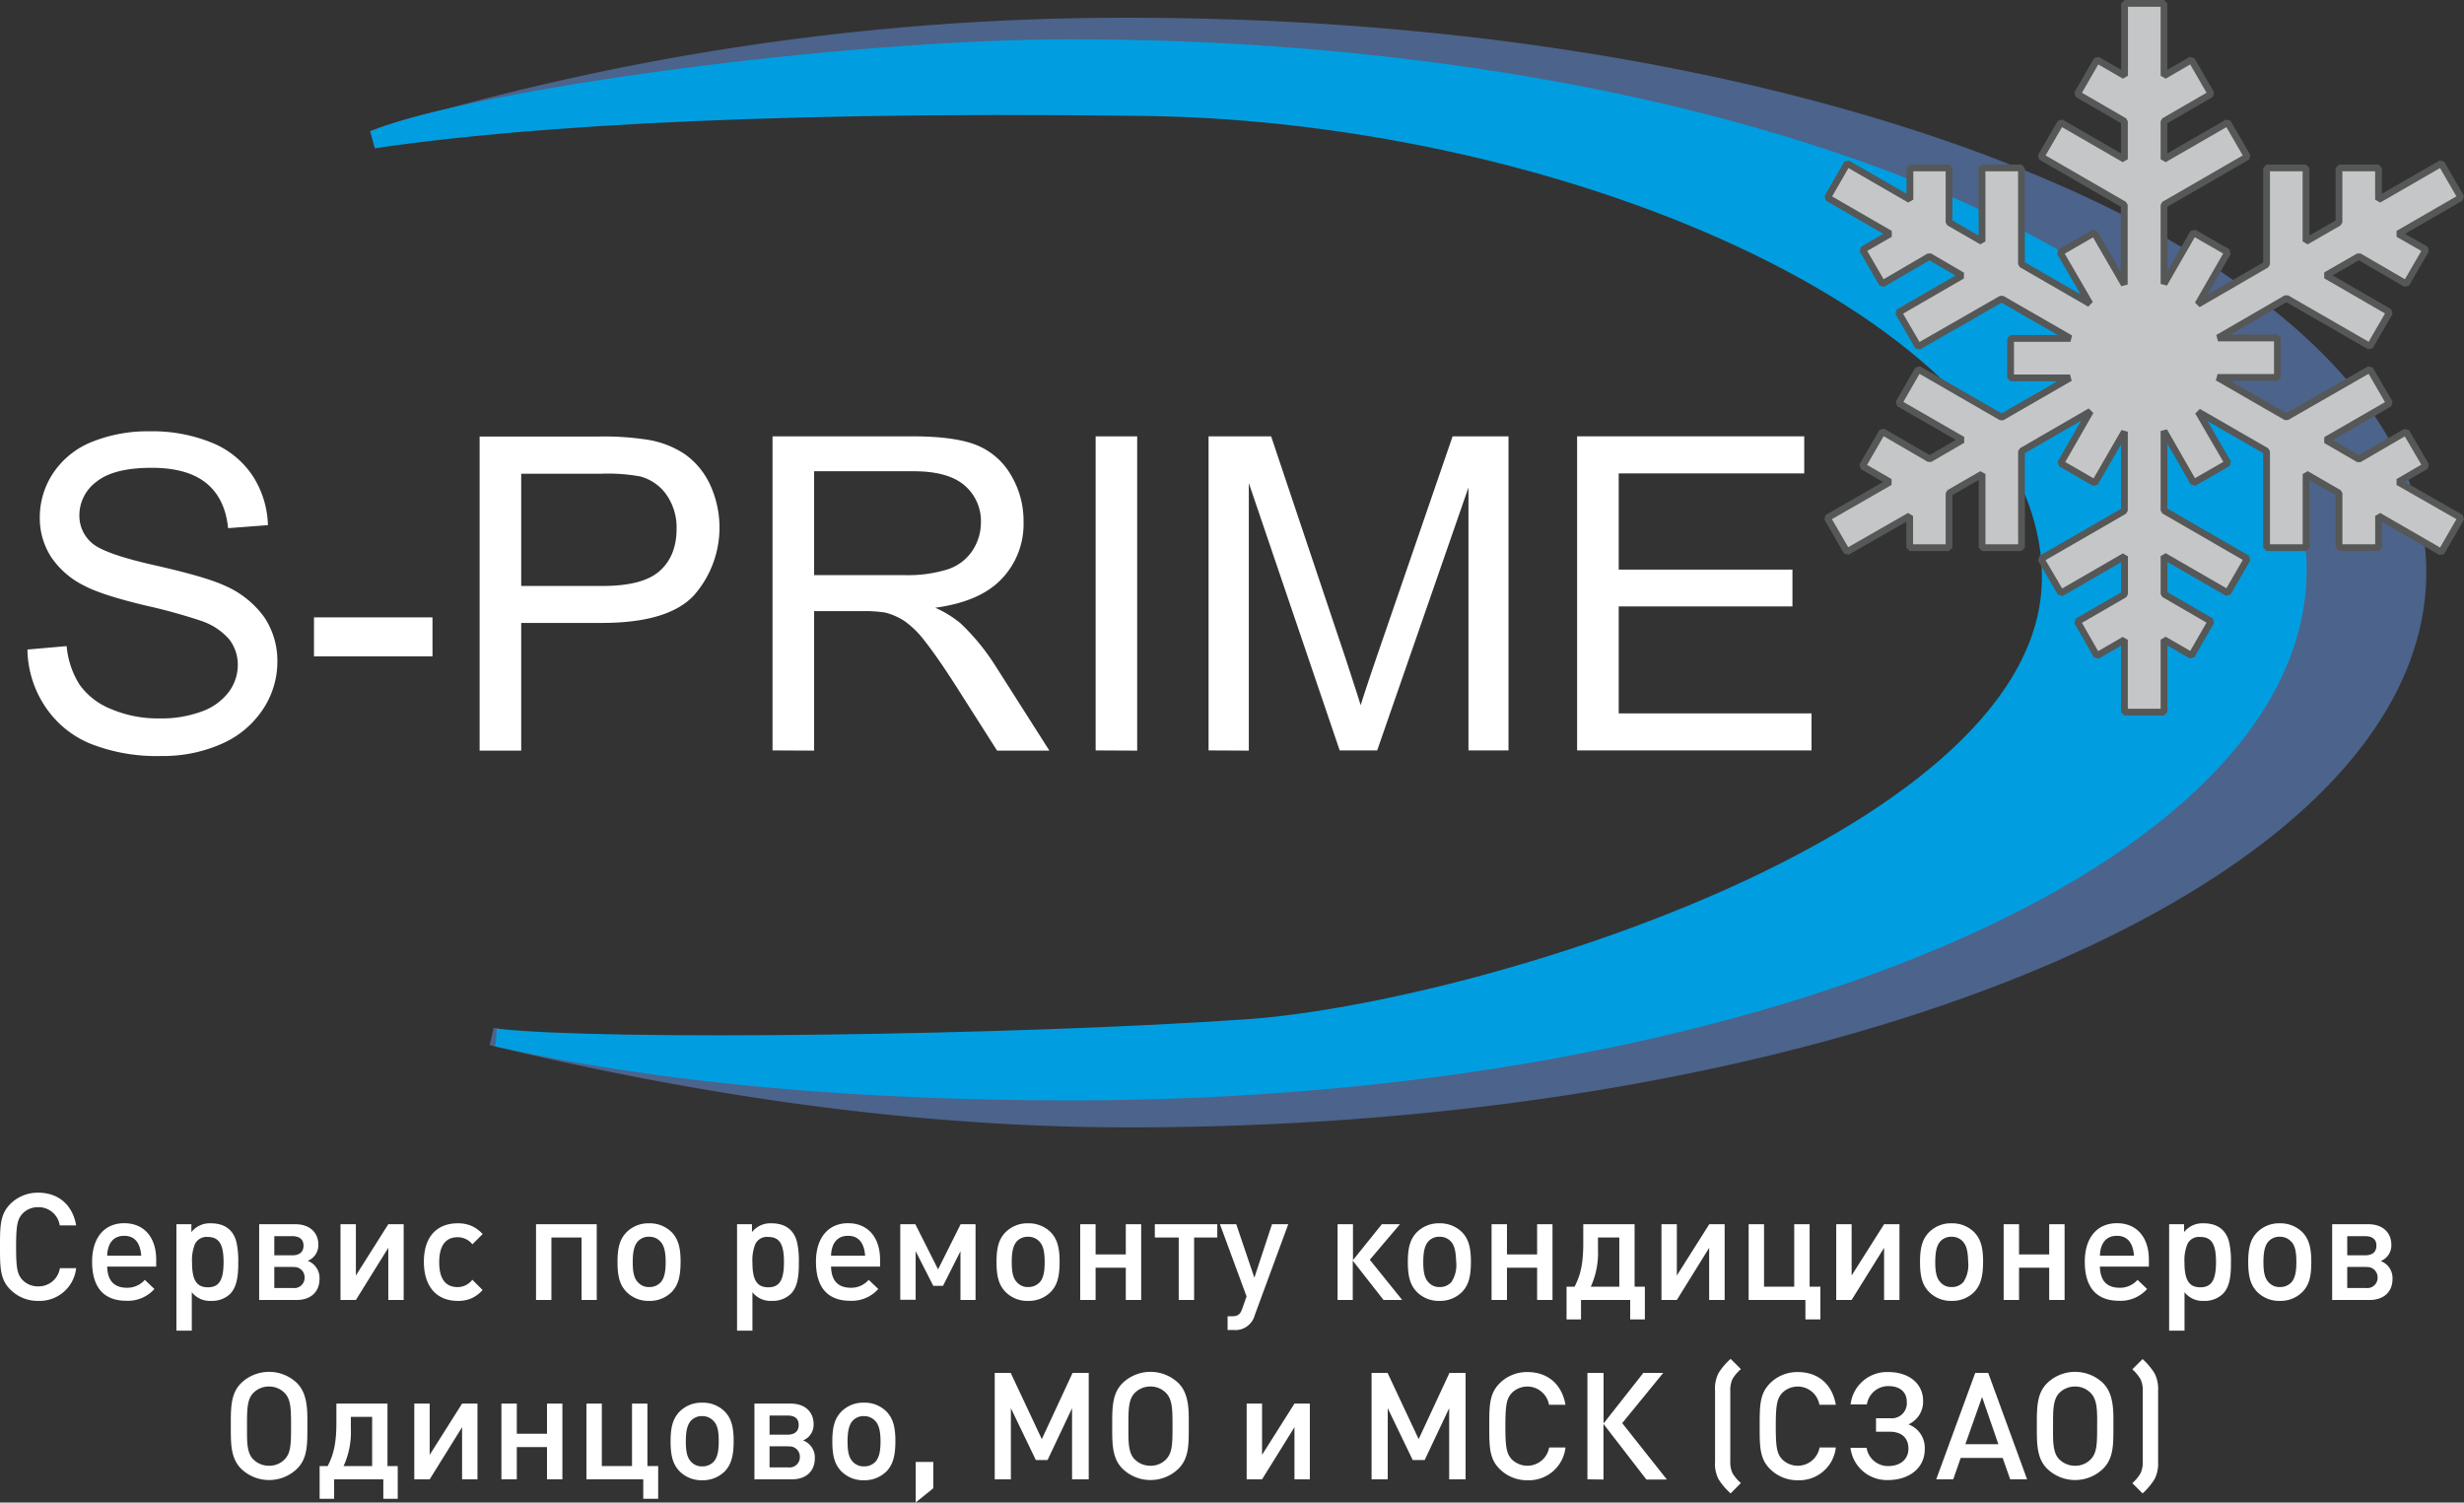 <?xml version="1.0" encoding="UTF-8"?> <svg xmlns="http://www.w3.org/2000/svg" viewBox="0 0 480.5 293.01"><rect x="0" y="0" width="480.5" height="293.01" fill="#333333" stroke="none"/> <defs> <style>.cls-1{fill:#4c638b;}.cls-1,.cls-3,.cls-6{fill-rule:evenodd;}.cls-2,.cls-4,.cls-7{fill:none;}.cls-2{stroke:#4c638b;}.cls-2,.cls-4{stroke-width:3.47px;}.cls-3{fill:#009ee0;}.cls-4{stroke:#009ee0;}.cls-5{fill:#fff;}.cls-6{fill:#c4c6c8;}.cls-7{stroke:#565757;stroke-linejoin:bevel;stroke-width:1.32px;}</style> </defs> <title>Asset 2</title> <g id="Layer_2" data-name="Layer 2"> <g id="Layer_1-2" data-name="Layer 1"> <path class="cls-1" d="M95.89,202.12c36.56,8.81,79.3,16,124.34,16,138.73,0,251.18-47.69,251.18-106.5S359,5.2,220.23,5.2a497.89,497.89,0,0,0-147.4,22C93.46,19,163.73,9.76,208.19,9.76c132.1,0,239.17,45.53,239.17,101.74S340.29,213.25,208.19,213.25C168.05,213.25,129.11,209.57,95.89,202.12Z"></path> <path class="cls-2" d="M95.89,202.12c36.56,8.81,79.3,16,124.34,16,138.73,0,251.18-47.69,251.18-106.5S359,5.2,220.23,5.2a497.89,497.89,0,0,0-147.4,22C93.46,19,163.73,9.76,208.19,9.76c132.1,0,239.17,45.53,239.17,101.74S340.29,213.25,208.19,213.25C168.05,213.25,129.11,209.57,95.89,202.12Z"></path> <path class="cls-3" d="M96.87,202.34c21,2.38,101.3,1.31,146.38-1.84s156.67-36.92,156.67-87.88S306.45,22,223.41,20.88s-128.47,3-150.58,6.33C93.46,19,164.42,9.4,208.89,9.4,341,9.4,448.08,54.94,448.08,111.12S341,212.86,208.89,212.86c-40.14,0-78.8-3.07-112-10.52Z"></path> <path class="cls-4" d="M96.87,202.34c21,2.38,101.3,1.31,146.38-1.84s156.67-36.92,156.67-87.88S306.45,22,223.41,20.88s-128.47,3-150.58,6.33C93.46,19,164.42,9.4,208.89,9.4,341,9.4,448.08,54.94,448.08,111.12S341,212.86,208.89,212.86c-40.14,0-78.8-3.07-112-10.52Z"></path> <path class="cls-5" d="M8.73,137.67A19.49,19.49,0,0,0,17.55,145a35.15,35.15,0,0,0,13.94,2.43,28.17,28.17,0,0,0,11.8-2.4,18.45,18.45,0,0,0,8-6.73,16.72,16.72,0,0,0,2.8-9.22,15.3,15.3,0,0,0-2.55-8.71,18.56,18.56,0,0,0-7.89-6.24q-3.67-1.68-13.56-3.91t-12.22-4.37a7,7,0,0,1-2.39-5.43,8.11,8.11,0,0,1,3.37-6.5q3.36-2.69,10.72-2.69,7,0,10.67,3T44.48,103l7.77-.59a18.62,18.62,0,0,0-3-9.65,17.34,17.34,0,0,0-8-6.45,30.6,30.6,0,0,0-12-2.2,29.2,29.2,0,0,0-11.17,2,16.42,16.42,0,0,0-7.69,6.12,15.56,15.56,0,0,0-2.63,8.67,14,14,0,0,0,2.15,7.63,16.6,16.6,0,0,0,6.54,5.7q3.39,1.8,11.83,3.83a108.5,108.5,0,0,1,10.9,3,12.49,12.49,0,0,1,5.52,3.62,8.05,8.05,0,0,1,1.67,5,8.83,8.83,0,0,1-1.78,5.3,11.4,11.4,0,0,1-5.29,3.78,22.55,22.55,0,0,1-8.22,1.34,23.3,23.3,0,0,1-9.4-1.82,13.71,13.71,0,0,1-6.16-4.76A16.74,16.74,0,0,1,13,126l-7.65.67A20.58,20.58,0,0,0,8.73,137.67ZM84.34,128v-7.6H61.23V128Zm17.3,18.38v-24.9h15.71q13,0,18-5.41a20,20,0,0,0,3.11-21.58,15.1,15.1,0,0,0-4.91-5.92A18.43,18.43,0,0,0,126,85.71a55.9,55.9,0,0,0-9.32-.58H93.53v61.25Zm0-54h15.67a34.83,34.83,0,0,1,7.56.54A9.12,9.12,0,0,1,130,96.53a11.17,11.17,0,0,1,1.94,6.58q0,5.31-3.3,8.24t-11.16,2.92H101.64V92.38Zm57.12,54v-27.2h9.4a25.2,25.2,0,0,1,4.51.29,12.62,12.62,0,0,1,3.7,1.63,18.38,18.38,0,0,1,4.11,4.1q2.31,2.92,5.85,8.44l8.11,12.74h10.2L194,129.67a42.81,42.81,0,0,0-6.73-8.15,21,21,0,0,0-4.89-3q8.82-1.2,13-5.68a15.42,15.42,0,0,0,4.22-11,17.39,17.39,0,0,0-2.5-9.27,13.63,13.63,0,0,0-6.81-5.83q-4.26-1.65-12.45-1.65H150.65v61.25Zm0-54.48h19.38q6.81,0,10,2.8a9.12,9.12,0,0,1,3.15,7.14,10,10,0,0,1-1.63,5.5A9.24,9.24,0,0,1,184.9,111a26.09,26.09,0,0,1-8.69,1.15H158.76V91.9Zm63,54.48V85.09h-8.1v61.25Zm21.77,0V94.2l17.72,52.14h7.31l17.8-51.27v51.27h7.81V85.09h-10.9L268.6,127.71q-2.22,6.48-3.26,9.82c-.61-2-1.59-5-2.92-9.07L247.88,85.09h-12.2v61.25Z"></path> <polygon class="cls-5" points="353.26 146.34 353.26 139.12 315.66 139.12 315.66 118.26 349.54 118.26 349.54 111.08 315.66 111.08 315.66 92.32 351.84 92.32 351.84 85.09 307.55 85.09 307.55 146.34 353.26 146.34 353.26 146.34"></polygon> <path class="cls-6" d="M467.68,94l12.25,7-3.85,6.68-12.24-7.07v6.19h-7.71V96.17l-6.43-3.72V106.8H442V88l-13.34-7.69,5.82,10-6.69,3.84L422,84.05v15.5l16.26,9.4-3.85,6.67L422,108.45v7.4l9.19,5.33-3.84,6.66-5.35-3.1v14.14h-7.72v-14.1l-5.37,3.1-3.81-6.66,9.21-5.33v-7.4l-12.41,7.17L398,109l16.28-9.4V84.19l-5.77,10-6.67-3.85,5.81-10.12L394.21,88v18.8h-7.69V92.45l-6.44,3.72V106.8H372.4v-6.19l-12.23,7L356.34,101l12.2-7-5.35-3.1,3.89-6.74,9.21,5.35,6.42-3.73-12.44-7.16L374.08,72l16.26,9.38,13.33-7.69H392.08V66h11.67l-13.42-7.73-16.25,9.32-3.87-6.66,12.44-7.19L376.25,50l-9.17,5.36-3.85-6.66,5.35-3.1-12.2-7.05,3.84-6.68,12.23,7.06V32.75h7.63V43.38l6.43,3.7V32.75h7.69V51.52l13.35,7.71-5.81-10,6.66-3.84,5.85,10.1V39.94L398,30.55l3.87-6.66,12.41,7.16v-7.4l-9.18-5.32,3.84-6.67,5.37,3.11V.66H422V14.77l5.35-3.11,3.84,6.67L422,23.65v7.4l12.41-7.16,3.85,6.66L422,39.94V55.36l5.75-10,6.69,3.84-5.83,10.13L442,51.57V32.75h7.69V47.08l6.43-3.7V32.75h7.71v6.18l12.24-7.06,3.85,6.66L467.68,45.6l5.4,3.1-3.86,6.66L460,50l-6.43,3.7L466,60.89l-3.85,6.66-16.28-9.38L432.53,65.9h11.58v7.71H432.44l13.42,7.73L462.14,72,466,78.66l-12.42,7.16L460,89.55l9.19-5.35,3.89,6.65Z"></path> <path class="cls-7" d="M467.68,94l12.25,7-3.85,6.68-12.24-7.07v6.19h-7.71V96.17l-6.43-3.72V106.8H442V88l-13.34-7.69,5.82,10-6.69,3.84L422,84.05v15.5l16.26,9.4-3.85,6.67L422,108.45v7.4l9.19,5.33-3.84,6.66-5.35-3.1v14.14h-7.72v-14.1l-5.37,3.1-3.81-6.66,9.21-5.33v-7.4l-12.41,7.17L398,109l16.28-9.4V84.19l-5.77,10-6.67-3.85,5.81-10.12L394.21,88v18.8h-7.69V92.45l-6.44,3.72V106.8H372.4v-6.19l-12.23,7L356.34,101l12.2-7-5.35-3.1,3.89-6.74,9.21,5.35,6.42-3.73-12.44-7.16L374.08,72l16.26,9.38,13.33-7.69H392.08V66h11.67l-13.42-7.73-16.25,9.32-3.87-6.66,12.44-7.19L376.25,50l-9.17,5.36-3.85-6.66,5.35-3.1-12.2-7.05,3.84-6.68,12.23,7.06V32.75h7.63V43.38l6.43,3.7V32.75h7.69V51.52l13.35,7.71-5.81-10,6.66-3.84,5.85,10.1V39.94L398,30.55l3.87-6.66,12.41,7.16v-7.4l-9.18-5.32,3.84-6.67,5.37,3.11V.66H422V14.77l5.35-3.11,3.84,6.67L422,23.65v7.4l12.41-7.16,3.85,6.66L422,39.94V55.36l5.75-10,6.69,3.84-5.83,10.13L442,51.57V32.75h7.69V47.08l6.43-3.7V32.75h7.71v6.18l12.24-7.06,3.85,6.66L467.68,45.6l5.4,3.1-3.86,6.66L460,50l-6.43,3.7L466,60.89l-3.85,6.66-16.28-9.38L432.53,65.9h11.58v7.71H432.44l13.42,7.73L462.14,72,466,78.66l-12.42,7.16L460,89.55l9.19-5.35,3.89,6.65Z"></path> <path class="cls-5" d="M7.46,253.69A7.51,7.51,0,0,1,2,251.47c-2-2-2-4.34-2-8.33s0-6.3,2-8.34a7.55,7.55,0,0,1,5.45-2.21c3.82,0,6.68,2.24,7.4,6.38h-3.2a4.16,4.16,0,0,0-4.2-3.55,4.14,4.14,0,0,0-3.06,1.25c-1,1.11-1.25,2.3-1.25,6.47s.23,5.36,1.25,6.47a4.14,4.14,0,0,0,3.06,1.25,4.19,4.19,0,0,0,4.23-3.55h3.17A7.16,7.16,0,0,1,7.46,253.69Z"></path> <path class="cls-5" d="M20.9,247c.06,2.47,1.11,4.13,3.87,4.13a4.53,4.53,0,0,0,3.47-1.54l1.87,1.78a6.91,6.91,0,0,1-5.45,2.3c-4.43,0-6.7-2.62-6.7-7.64,0-4.63,2.38-7.49,6.26-7.49s6.24,2.77,6.24,7.11V247Zm3.32-6c-2.39,0-3.26,1.84-3.32,3.88h6.64C27.4,242.91,26.64,241,24.22,241Z"></path> <path class="cls-5" d="M44.86,252.35a5.11,5.11,0,0,1-3.68,1.34A4.47,4.47,0,0,1,37.4,252v7.49h-3V238.74h2.92v1.54a4.57,4.57,0,0,1,3.82-1.72c2.62,0,4.43,1.26,5,3.82a16.5,16.5,0,0,1,.32,3.79C46.49,249.38,46,251.18,44.86,252.35Zm-4.4-11.13A2.51,2.51,0,0,0,38,242.64a8.44,8.44,0,0,0-.55,3.59c0,3.41.9,4.81,3.09,4.81s3.06-1.4,3.06-4.93S42.67,241.22,40.46,241.22Z"></path> <path class="cls-5" d="M57.86,253.51H50.54V238.74h7.08c2.71,0,4.46,1.57,4.46,4A3.28,3.28,0,0,1,60,245.88a3.55,3.55,0,0,1,2.31,3.47C62.32,251.91,60.63,253.51,57.86,253.51ZM57,241.07H53.49v3.73H57c1.43,0,2.19-.67,2.19-1.89S58.38,241.07,57,241.07Zm.18,6H53.49v4.11h3.67a2,2,0,0,0,2.24-2.07A2,2,0,0,0,57.16,247.1Z"></path> <path class="cls-5" d="M75.72,253.51V243.34L69.4,253.51h-3V238.74h3v10l6.32-10h3v14.77Z"></path> <path class="cls-5" d="M91.93,253.19a6.33,6.33,0,0,1-2.65.5c-4.17,0-6.62-2.83-6.62-7.64s2.48-7.49,6.62-7.49a6.73,6.73,0,0,1,2.65.5,6.42,6.42,0,0,1,2.19,1.6l-2,2a3.66,3.66,0,0,0-2.86-1.39c-2.39,0-3.61,1.69-3.61,4.89S86.86,251,89.25,251a3.6,3.6,0,0,0,2.86-1.43l2,2A6.42,6.42,0,0,1,91.93,253.19Z"></path> <path class="cls-5" d="M113.41,253.51V241.33h-5.88v12.18h-3V238.74h11.84v14.77Z"></path> <path class="cls-5" d="M131,251.94a6,6,0,0,1-4.43,1.75,6,6,0,0,1-4.4-1.75c-1.26-1.31-1.75-2.91-1.75-5.83s.49-4.49,1.75-5.8a6,6,0,0,1,4.4-1.75,6.07,6.07,0,0,1,4.43,1.75c1.22,1.28,1.72,2.92,1.72,5.74C132.71,249,132.24,250.63,131,251.94Zm-2.16-9.76a2.91,2.91,0,0,0-2.27-1,2.84,2.84,0,0,0-2.27,1c-.73.9-.91,2.27-.91,4,0,2,.29,3.12,1,3.87a2.8,2.8,0,0,0,2.22.94,2.93,2.93,0,0,0,2.3-1c.7-.85.9-2.16.9-3.88S129.59,243,128.83,242.18Z"></path> <path class="cls-5" d="M154.19,252.35a5.09,5.09,0,0,1-3.67,1.34,4.5,4.5,0,0,1-3.79-1.69v7.49h-3V238.74h2.91v1.54a4.58,4.58,0,0,1,3.82-1.72c2.62,0,4.43,1.26,5,3.82a16.5,16.5,0,0,1,.32,3.79C155.82,249.38,155.36,251.18,154.19,252.35Zm-4.4-11.13a2.51,2.51,0,0,0-2.51,1.42,8.44,8.44,0,0,0-.55,3.59c0,3.41.9,4.81,3.09,4.81s3.06-1.4,3.06-4.93S152,241.22,149.79,241.22Z"></path> <path class="cls-5" d="M162.06,247c.06,2.47,1.11,4.13,3.88,4.13a4.51,4.51,0,0,0,3.46-1.54l1.87,1.78a6.91,6.91,0,0,1-5.45,2.3c-4.43,0-6.7-2.62-6.7-7.64,0-4.63,2.39-7.49,6.26-7.49s6.24,2.77,6.24,7.11V247Zm3.32-6c-2.39,0-3.26,1.84-3.32,3.88h6.65C168.56,242.91,167.8,241,165.38,241Z"></path> <path class="cls-5" d="M187.3,253.51V244l-3.41,6.76H182L178.56,244v9.47h-3V238.74h2.94l4.43,8.8,4.4-8.8h2.91v14.77Z"></path> <path class="cls-5" d="M204.91,251.94a6,6,0,0,1-4.43,1.75,5.94,5.94,0,0,1-4.4-1.75c-1.26-1.31-1.75-2.91-1.75-5.83s.49-4.49,1.75-5.8a6,6,0,0,1,4.4-1.75,6.08,6.08,0,0,1,4.43,1.75c1.22,1.28,1.72,2.92,1.72,5.74C206.63,249,206.16,250.63,204.91,251.94Zm-2.16-9.76a2.91,2.91,0,0,0-2.27-1,2.87,2.87,0,0,0-2.28,1c-.73.9-.9,2.27-.9,4,0,2,.29,3.12,1,3.87a2.78,2.78,0,0,0,2.22.94,3,3,0,0,0,2.3-1c.7-.85.9-2.16.9-3.88S203.51,243,202.75,242.18Z"></path> <path class="cls-5" d="M219.54,253.51v-6.29h-5.89v6.29h-3V238.74h3v5.89h5.89v-5.89h3v14.77Z"></path> <path class="cls-5" d="M232.86,241.33v12.18h-3V241.33H225.2v-2.59h12.18v2.59Z"></path> <path class="cls-5" d="M244.69,256.46a3.9,3.9,0,0,1-4.11,2.91h-1.19v-2.68h.76c1.22,0,1.69-.29,2.12-1.54l.82-2.33-5.19-14.08h3.18l3.53,10.43,3.44-10.43h3.17Z"></path> <path class="cls-5" d="M260.84,253.51V238.74h3v7l5.63-7H273l-5.88,6.93,6.32,7.84h-3.64l-6-7.66v7.66Z"></path> <path class="cls-5" d="M285.12,251.94a6,6,0,0,1-4.43,1.75,6,6,0,0,1-4.4-1.75c-1.25-1.31-1.75-2.91-1.75-5.83s.5-4.49,1.75-5.8a6,6,0,0,1,4.4-1.75,6.07,6.07,0,0,1,4.43,1.75c1.23,1.28,1.72,2.92,1.72,5.74C286.84,249,286.37,250.63,285.12,251.94ZM283,242.18a2.91,2.91,0,0,0-2.27-1,2.84,2.84,0,0,0-2.27,1c-.73.9-.91,2.27-.91,4,0,2,.3,3.12,1,3.87a2.76,2.76,0,0,0,2.21.94,2.93,2.93,0,0,0,2.3-1,6.08,6.08,0,0,0,.91-3.88C283.9,244.33,283.72,243,283,242.18Z"></path> <path class="cls-5" d="M299.75,253.51v-6.29h-5.88v6.29h-3V238.74h3v5.89h5.88v-5.89h3v14.77Z"></path> <path class="cls-5" d="M318.76,238.74v12.18h2v6.38h-2.86v-3.79h-9.59v3.79h-2.82v-6.38h1.57c.93-1.86,1.69-3.88,1.69-8.42v-3.76Zm-7.14,4.95a15.9,15.9,0,0,1-1.4,7.23h5.56v-9.59h-4.16Z"></path> <path class="cls-5" d="M333.3,253.51V243.34L327,253.51h-3V238.74h3v10l6.32-10h3v14.77Z"></path> <path class="cls-5" d="M352.07,257.3v-3.79H341V238.74h3v12.18h5.89V238.74h3v12.18h2.1v6.38Z"></path> <path class="cls-5" d="M367.41,253.51V243.34l-6.33,10.17h-3V238.74h3v10l6.33-10h3v14.77Z"></path> <path class="cls-5" d="M385,251.94a6,6,0,0,1-4.43,1.75,6,6,0,0,1-4.4-1.75c-1.25-1.31-1.75-2.91-1.75-5.83s.5-4.49,1.75-5.8a6,6,0,0,1,4.4-1.75,6.07,6.07,0,0,1,4.43,1.75c1.23,1.28,1.72,2.92,1.72,5.74C386.7,249,386.23,250.63,385,251.94Zm-2.16-9.76a2.91,2.91,0,0,0-2.27-1,2.84,2.84,0,0,0-2.27,1c-.73.9-.91,2.27-.91,4,0,2,.3,3.12,1,3.87a2.76,2.76,0,0,0,2.21.94,2.93,2.93,0,0,0,2.3-1,6.08,6.08,0,0,0,.91-3.88C383.76,244.33,383.58,243,382.82,242.18Z"></path> <path class="cls-5" d="M399.61,253.51v-6.29h-5.88v6.29h-3V238.74h3v5.89h5.88v-5.89h3v14.77Z"></path> <path class="cls-5" d="M409.5,247c.05,2.47,1.1,4.13,3.87,4.13a4.53,4.53,0,0,0,3.47-1.54l1.86,1.78a6.89,6.89,0,0,1-5.45,2.3c-4.43,0-6.7-2.62-6.7-7.64,0-4.63,2.39-7.49,6.27-7.49s6.23,2.77,6.23,7.11V247Zm3.32-6c-2.39,0-3.27,1.84-3.32,3.88h6.64C416,242.91,415.24,241,412.82,241Z"></path> <path class="cls-5" d="M433.45,252.35a5.07,5.07,0,0,1-3.67,1.34A4.5,4.5,0,0,1,426,252v7.49h-3V238.74h2.91v1.54a4.58,4.58,0,0,1,3.82-1.72c2.63,0,4.43,1.26,5,3.82a16.5,16.5,0,0,1,.32,3.79C435.09,249.38,434.62,251.18,433.45,252.35Zm-4.4-11.13a2.5,2.5,0,0,0-2.5,1.42,8.41,8.41,0,0,0-.56,3.59c0,3.41.91,4.81,3.09,4.81s3.06-1.4,3.06-4.93S431.27,241.22,429.05,241.22Z"></path> <path class="cls-5" d="M449,251.94a6,6,0,0,1-4.43,1.75,6,6,0,0,1-4.4-1.75c-1.26-1.31-1.75-2.91-1.75-5.83s.49-4.49,1.75-5.8a6,6,0,0,1,4.4-1.75,6.07,6.07,0,0,1,4.43,1.75c1.22,1.28,1.72,2.92,1.72,5.74C450.74,249,450.27,250.63,449,251.94Zm-2.16-9.76a2.91,2.91,0,0,0-2.27-1,2.84,2.84,0,0,0-2.27,1c-.73.9-.91,2.27-.91,4,0,2,.29,3.12,1,3.87a2.8,2.8,0,0,0,2.22.94,2.93,2.93,0,0,0,2.3-1c.7-.85.9-2.16.9-3.88S447.62,243,446.86,242.18Z"></path> <path class="cls-5" d="M462.11,253.51h-7.32V238.74h7.08c2.71,0,4.46,1.57,4.46,4a3.28,3.28,0,0,1-2.07,3.18,3.54,3.54,0,0,1,2.3,3.47C466.56,251.91,464.88,253.51,462.11,253.51Zm-.88-12.44h-3.5v3.73h3.5c1.43,0,2.19-.67,2.19-1.89S462.63,241.07,461.23,241.07Zm.18,6h-3.68v4.11h3.68a2,2,0,0,0,2.24-2.07A2,2,0,0,0,461.41,247.1Z"></path> <path class="cls-5" d="M59.94,278.41c0,3.41,0,6-2,8a7.84,7.84,0,0,1-10.93,0c-2-2-2-4.84-2-7.93v-1.36c0-3.41.26-5.63,2-7.38a7.86,7.86,0,0,1,10.93,0c1.6,1.63,2,3.94,2,6.88Zm-4.4-6.73a4.19,4.19,0,0,0-3.09-1.29,4.25,4.25,0,0,0-3.09,1.29c-1.16,1.22-1.19,3.26-1.19,5.91v1.78c0,2.13.08,4.08,1.19,5.19a4.28,4.28,0,0,0,3.09,1.28,4.14,4.14,0,0,0,3.09-1.28c1.22-1.28,1.22-3.12,1.22-6.65C56.76,274.77,56.71,272.9,55.54,271.68Z"></path> <path class="cls-5" d="M75.56,273.72V285.9h2v6.38H74.75v-3.79H65.16v3.79H62.33V285.9h1.58c.93-1.87,1.69-3.88,1.69-8.42v-3.76Zm-7.14,4.95A15.77,15.77,0,0,1,67,285.9h5.57v-9.59H68.42Z"></path> <path class="cls-5" d="M90.11,288.49V278.32l-6.32,10.17h-3V273.72h3v10l6.32-10h3v14.77Z"></path> <path class="cls-5" d="M106.67,288.49V282.2h-5.89v6.29h-3V273.72h3v5.88h5.89v-5.88h3v14.77Z"></path> <path class="cls-5" d="M125.44,292.28v-3.79H114.36V273.72h3V285.9h5.89V273.72h3V285.9h2.1v6.38Z"></path> <path class="cls-5" d="M141.35,286.92a6.07,6.07,0,0,1-4.43,1.75,6,6,0,0,1-4.4-1.75c-1.25-1.31-1.75-2.92-1.75-5.83s.5-4.49,1.75-5.8a6,6,0,0,1,4.4-1.75,6,6,0,0,1,4.43,1.75c1.23,1.28,1.72,2.91,1.72,5.74S142.6,285.61,141.35,286.92Zm-2.16-9.76a2.92,2.92,0,0,0-2.27-1,2.87,2.87,0,0,0-2.27,1c-.73.91-.91,2.28-.91,4,0,2,.3,3.11,1,3.87a2.79,2.79,0,0,0,2.21.93,2.9,2.9,0,0,0,2.3-1c.7-.84.91-2.15.91-3.87S140,278,139.19,277.16Z"></path> <path class="cls-5" d="M154.44,288.49h-7.32V273.72h7.09c2.71,0,4.45,1.57,4.45,4a3.29,3.29,0,0,1-2.06,3.18,3.54,3.54,0,0,1,2.3,3.46C158.9,286.89,157.21,288.49,154.44,288.49Zm-.88-12.44h-3.49v3.73h3.49c1.43,0,2.19-.67,2.19-1.9S155,276.05,153.56,276.05Zm.18,6h-3.67v4.11h3.67a2,2,0,0,0,2.24-2.07A2,2,0,0,0,153.74,282.08Z"></path> <path class="cls-5" d="M172.89,286.92a6.07,6.07,0,0,1-4.43,1.75,6,6,0,0,1-4.4-1.75c-1.25-1.31-1.75-2.92-1.75-5.83s.5-4.49,1.75-5.8a6,6,0,0,1,4.4-1.75,6,6,0,0,1,4.43,1.75c1.22,1.28,1.72,2.91,1.72,5.74S174.14,285.61,172.89,286.92Zm-2.16-9.76a2.92,2.92,0,0,0-2.27-1,2.87,2.87,0,0,0-2.27,1c-.73.91-.91,2.28-.91,4,0,2,.29,3.11,1,3.87a2.82,2.82,0,0,0,2.22.93,2.9,2.9,0,0,0,2.3-1c.7-.84.91-2.15.91-3.87S171.49,278,170.73,277.16Z"></path> <path class="cls-5" d="M178.57,293v-7.9H182v5.13Z"></path> <path class="cls-5" d="M209.06,288.49V274.62l-4.78,10.11H202l-4.87-10.11v13.87h-3.15V267.74h3.12l6.06,12.91,6-12.91h3.15v20.75Z"></path> <path class="cls-5" d="M231.82,278.41c0,3.41,0,6-2,8a7.84,7.84,0,0,1-10.93,0c-2-2-2-4.84-2-7.93v-1.36c0-3.41.27-5.63,2-7.38a7.86,7.86,0,0,1,10.93,0c1.61,1.63,2,3.94,2,6.88Zm-4.4-6.73a4.17,4.17,0,0,0-3.09-1.29,4.22,4.22,0,0,0-3.08,1.29c-1.17,1.22-1.2,3.26-1.2,5.91v1.78c0,2.13.09,4.08,1.2,5.19a4.25,4.25,0,0,0,3.08,1.28,4.11,4.11,0,0,0,3.09-1.28c1.23-1.28,1.23-3.12,1.23-6.65C228.65,274.77,228.59,272.9,227.42,271.68Z"></path> <path class="cls-5" d="M252.43,288.49V278.32l-6.32,10.17h-3V273.72h3v10l6.32-10h3v14.77Z"></path> <path class="cls-5" d="M282.6,288.49V274.62l-4.78,10.11h-2.33l-4.87-10.11v13.87h-3.15V267.74h3.12l6.06,12.91,6-12.91h3.15v20.75Z"></path> <path class="cls-5" d="M297.87,288.67a7.53,7.53,0,0,1-5.45-2.22c-2-2-2-4.34-2-8.33s0-6.3,2-8.34a7.52,7.52,0,0,1,5.45-2.21c3.82,0,6.68,2.24,7.41,6.38h-3.21a4.29,4.29,0,0,0-7.26-2.3c-1,1.1-1.25,2.3-1.25,6.47s.23,5.36,1.25,6.47a4.32,4.32,0,0,0,7.29-2.31h3.18A7.18,7.18,0,0,1,297.87,288.67Z"></path> <path class="cls-5" d="M309.56,288.49V267.74h3.15v9.85l7.75-9.85h3.88l-8,9.79,8.72,11h-4l-8.37-10.84v10.84Z"></path> <path class="cls-5" d="M337.49,291.23a12.6,12.6,0,0,1-2.36-2.77,6.45,6.45,0,0,1-.68-3.38V271.15a6.47,6.47,0,0,1,.68-3.38,12.6,12.6,0,0,1,2.36-2.77l2,2a7.8,7.8,0,0,0-1.64,1.93,5.23,5.23,0,0,0-.43,2.39v13.58a5.26,5.26,0,0,0,.43,2.39,7.94,7.94,0,0,0,1.64,1.92Z"></path> <path class="cls-5" d="M350.6,288.67a7.51,7.51,0,0,1-5.45-2.22c-2-2-2-4.34-2-8.33s0-6.3,2-8.34a7.51,7.51,0,0,1,5.45-2.21c3.82,0,6.68,2.24,7.4,6.38h-3.2a4.29,4.29,0,0,0-7.26-2.3c-1,1.1-1.25,2.3-1.25,6.47s.23,5.36,1.25,6.47a4.32,4.32,0,0,0,7.29-2.31H358A7.17,7.17,0,0,1,350.6,288.67Z"></path> <path class="cls-5" d="M360.86,282.34H364a4.22,4.22,0,0,0,4.23,3.56c2.33,0,3.93-1.31,3.93-3.38s-1.28-3.32-3.67-3.32h-2.65v-2.63h2.71a2.94,2.94,0,0,0,3.29-3.17c0-2-1.4-3.09-3.58-3.09a4.2,4.2,0,0,0-4.2,3.58h-3.18a7.14,7.14,0,0,1,7.4-6.32c3.88,0,6.74,2.18,6.74,5.62a4.83,4.83,0,0,1-2.86,4.58,4.86,4.86,0,0,1,3.18,4.86c0,3.68-3.06,6-7.17,6A7.13,7.13,0,0,1,360.86,282.34Z"></path> <path class="cls-5" d="M392,288.49l-1.46-4.17h-8.19l-1.45,4.17h-3.32l7.6-20.75h2.54l7.58,20.75Zm-5.48-16.06-3.26,9.21h6.44Z"></path> <path class="cls-5" d="M412.13,278.41c0,3.41,0,6-2,8a7.84,7.84,0,0,1-10.93,0c-2-2-2-4.84-2-7.93v-1.36c0-3.41.26-5.63,2-7.38a7.86,7.86,0,0,1,10.93,0c1.6,1.63,2,3.94,2,6.88Zm-4.4-6.73a4.17,4.17,0,0,0-3.09-1.29,4.25,4.25,0,0,0-3.09,1.29c-1.16,1.22-1.19,3.26-1.19,5.91v1.78c0,2.13.09,4.08,1.19,5.19a4.28,4.28,0,0,0,3.09,1.28,4.12,4.12,0,0,0,3.09-1.28c1.23-1.28,1.23-3.12,1.23-6.65C409,274.77,408.9,272.9,407.73,271.68Z"></path> <path class="cls-5" d="M420.15,288.46a12.71,12.71,0,0,1-2.33,2.77l-2-2a7.75,7.75,0,0,0,1.6-1.92,5.19,5.19,0,0,0,.44-2.36V271.33a5.16,5.16,0,0,0-.44-2.36,7.62,7.62,0,0,0-1.6-1.93l2-2a12.71,12.71,0,0,1,2.33,2.77,6.59,6.59,0,0,1,.7,3.38v13.93A6.57,6.57,0,0,1,420.15,288.46Z"></path> </g> </g> </svg> 
